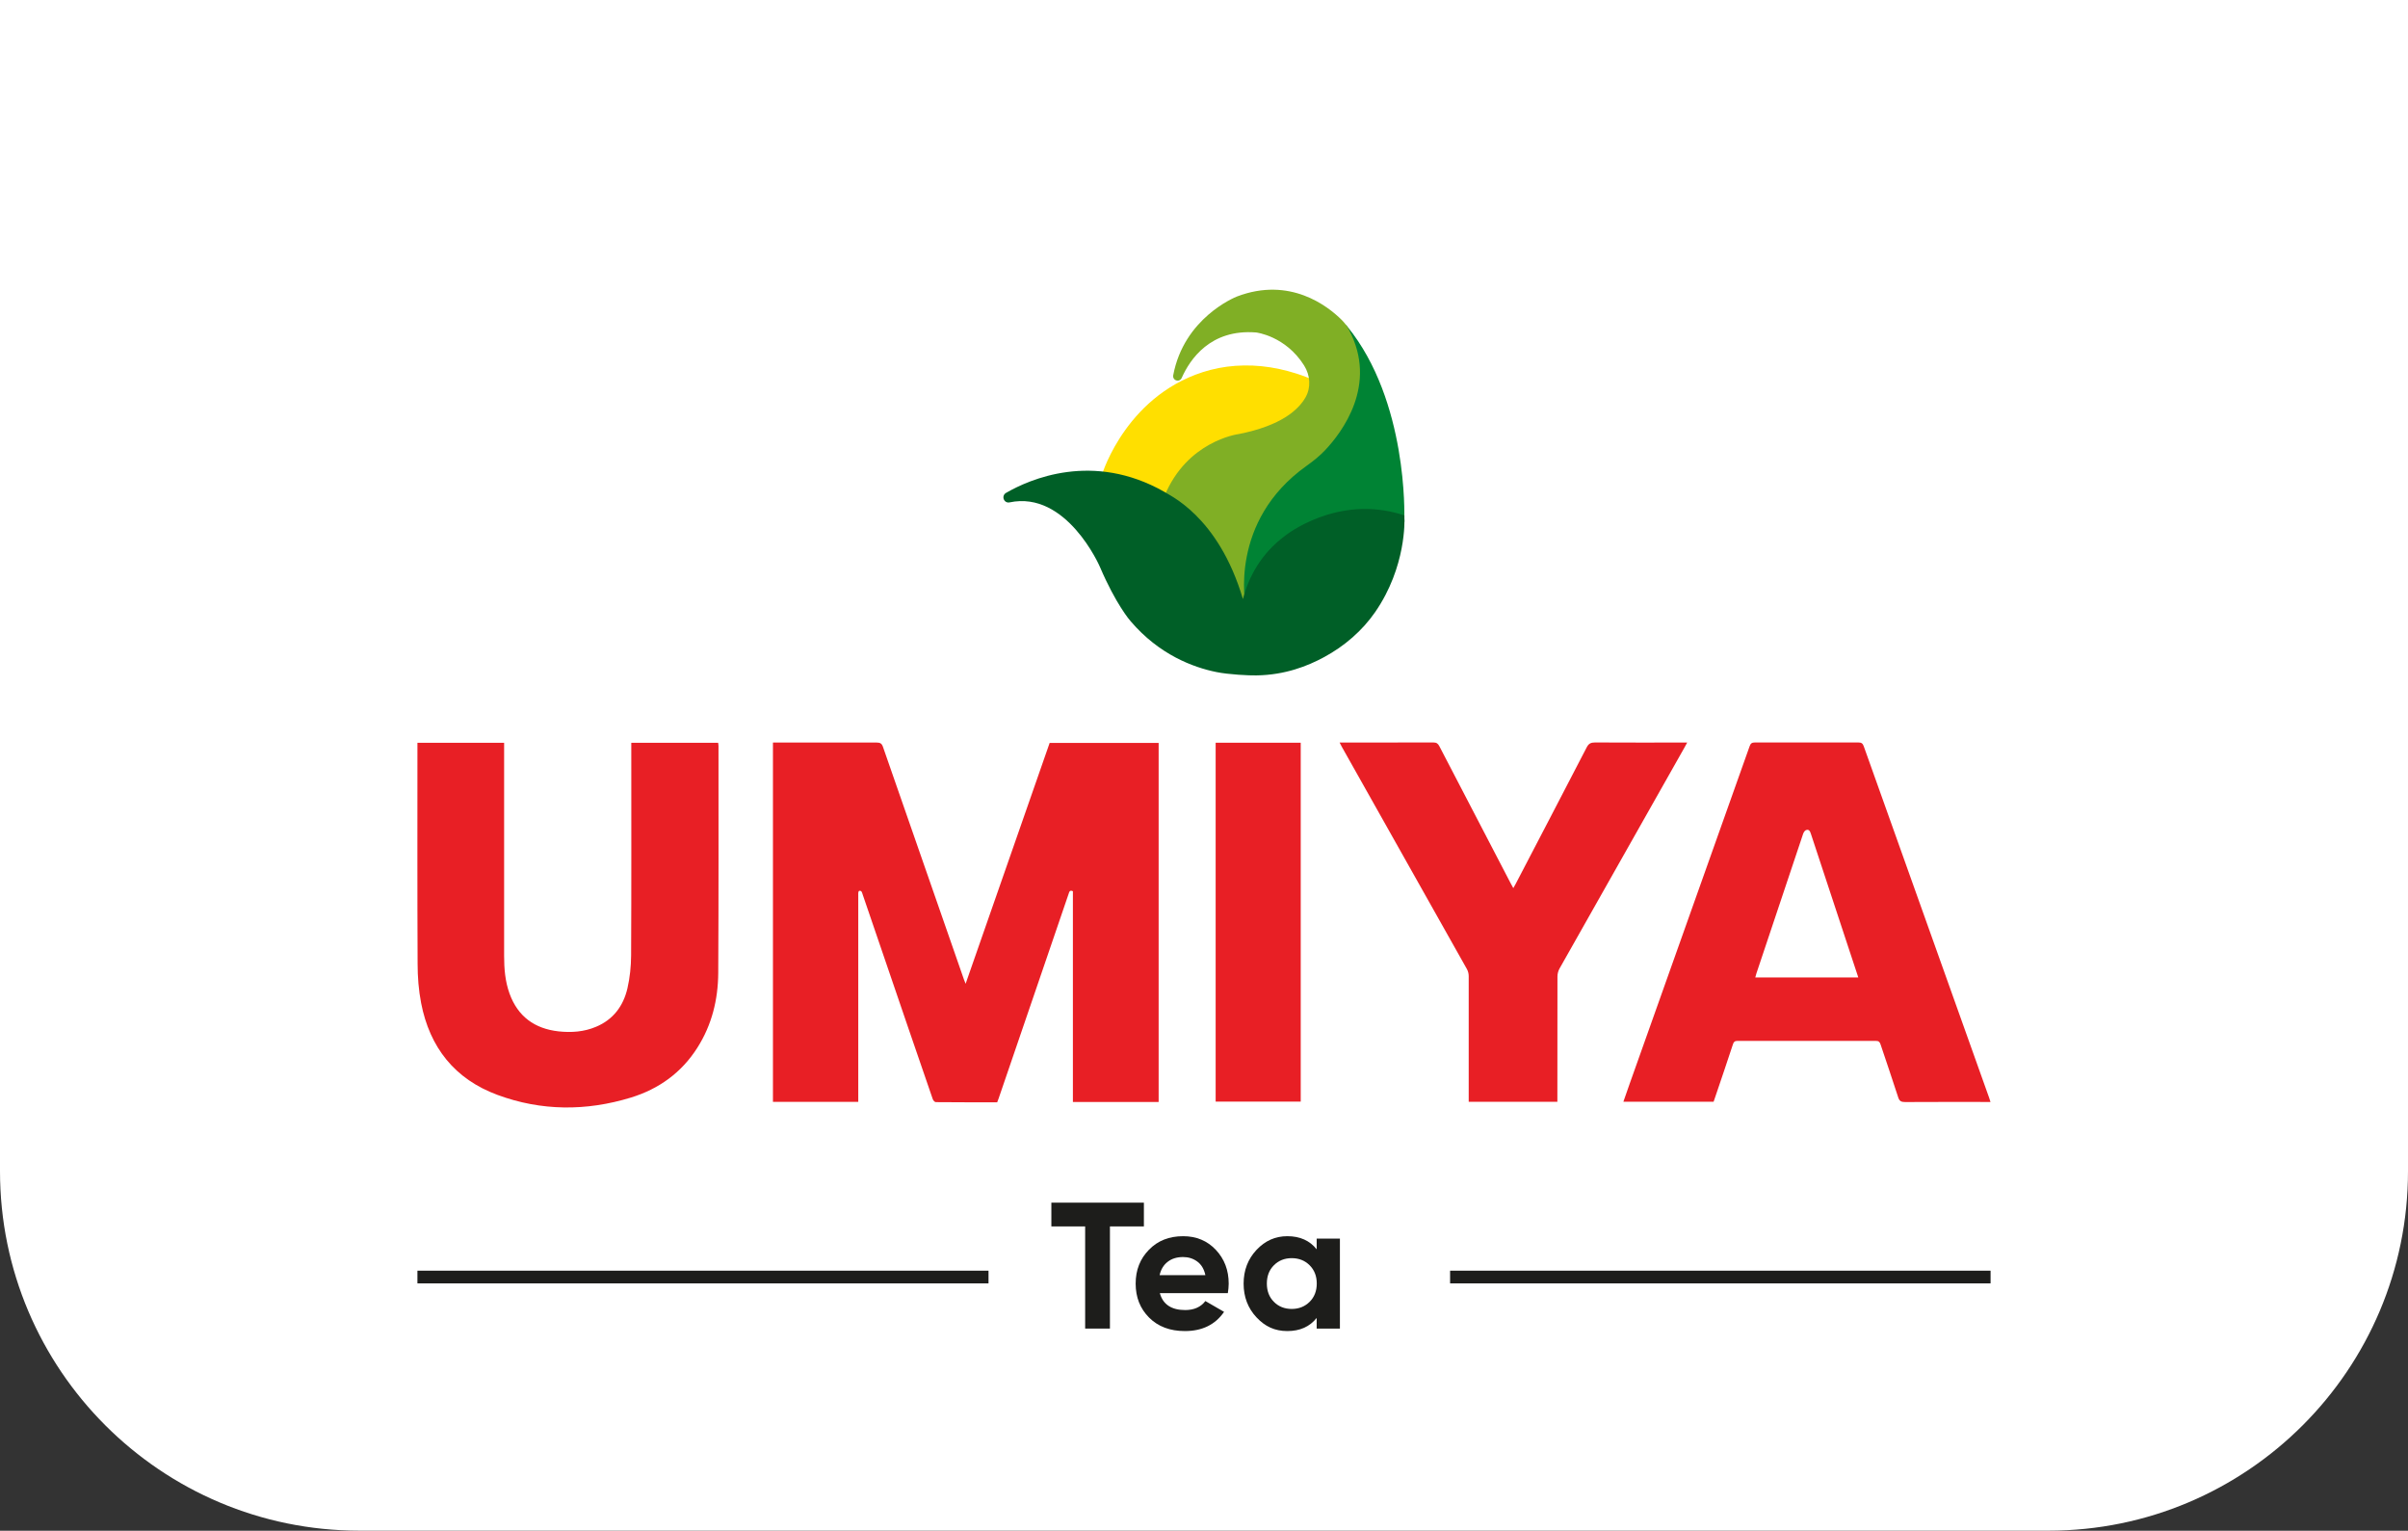 <?xml version="1.0" encoding="UTF-8"?>
<svg id="Layer_2" data-name="Layer 2" xmlns="http://www.w3.org/2000/svg" viewBox="0 0 280.82 178.46">
  <rect x="0" y="0" width="280.82" height="178.46" fill="#333333" stroke="none"/>
  <defs>
    <style>
      .cls-1 {
        fill: #ffdf00;
      }

      .cls-1, .cls-2, .cls-3, .cls-4, .cls-5, .cls-6, .cls-7 {
        stroke-width: 0px;
      }

      .cls-2 {
        fill: #80af25;
      }

      .cls-3 {
        fill: #fff;
      }

      .cls-4 {
        fill: #005f27;
      }

      .cls-5 {
        fill: #008334;
      }

      .cls-6 {
        fill: #1d1d1b;
      }

      .cls-8 {
        fill: none;
        stroke: #1d1d1b;
        stroke-miterlimit: 10;
        stroke-width: 1.48px;
      }

      .cls-7 {
        fill: #e81f25;
      }
    </style>
  </defs>
  <g id="Layer_1-2" data-name="Layer 1">
    <g>
      <path class="cls-3" d="m0,0h280.82v136.54c0,23.13-18.78,41.91-41.91,41.91H41.91c-23.13,0-41.91-18.78-41.91-41.91V0h0Z"/>
      <g>
        <path class="cls-1" d="m163.59,60.29c-.88-12.5-9.4-16.19-14.4-17.27-2.74-.59-5.52-.55-8.05.11-9.63,2.55-12.57,12.03-12.6,12.13l-.07.22.23.03c13.09,1.53,15.97,15.12,16,15.25l.14.72.24-.7c1.66-4.9,4.29-8.22,7.82-9.89,5.1-2.4,10.37-.44,10.42-.42l.29.11-.02-.31Z"/>
        <path class="cls-5" d="m157.12,38.06c-.08-.1-.13-.16-.14-.17l-.58.5s.05.06.08.1c.36.45,1.92,2.6,1.73,5.66-.18,2.93-1.87,5.83-4.98,8.58-.11.07-10.53,6.94-8.66,18.65l.35,2.2.42-2.19c.01-.06,1.15-5.71,5.93-8.91,3.17-2.12,7.21-2.7,12.02-1.73l.5.09-.02-.46c0-.14.44-13.62-6.65-22.32Z"/>
        <path class="cls-2" d="m157.33,38.44c-.22-.41-.51-.79-.87-1.15-1.61-1.6-6.03-5.08-12.21-2.72-.25.1-6.17,2.5-7.43,9.18-.05.27.1.52.36.6.26.08.52-.04.63-.29.96-2.16,3.34-5.72,8.67-5.3.03,0,3.43.4,5.6,3.84.74,1.17.81,2.59.18,3.71-.83,1.46-2.83,3.31-7.78,4.29-.25.03-6.06.88-8.67,7.21l-.15.36.36.15c.05.02,5.42,2.36,8.49,12.52l.76-.2c-.02-.1-1.99-9.86,7.09-16.32.93-.66,1.6-1.23,2.16-1.82,1.98-2.09,6.21-7.64,2.79-14.06Z"/>
        <path class="cls-4" d="m146.53,78.74c3.36-.05,5.97-1.1,7.83-2.1,2.45-1.31,4.53-3.14,6.01-5.28,3.65-5.28,3.43-10.78,3.41-11.01v-.27s-.28-.08-.28-.08c-7.59-2.39-13.62,2.44-13.66,2.48-2.8,2.09-4.22,4.79-4.89,7.36-2.9-9.79-8.73-12.15-9.2-12.52-8.29-4.7-15.66-1.46-18.44.15-.25.15-.36.45-.25.73.11.28.38.43.67.37,6.65-1.41,10.52,7.45,10.55,7.54,1.85,4.33,3.51,6.25,3.58,6.32,3.32,3.89,7.27,5.37,10,5.92,1.4.29,3.82.41,4.66.39Z"/>
      </g>
      <g>
        <path class="cls-7" d="m90.15,86.57h.73c3.79,0,7.58,0,11.36,0,.4,0,.59.1.73.5,3.14,9.04,6.29,18.07,9.44,27.11.05.13.1.26.2.51,3.29-9.43,6.54-18.75,9.8-28.08h12.71v41.86h-10v-24.57c-.38-.17-.42.08-.5.31-.71,2.08-1.42,4.15-2.13,6.23-2.01,5.87-4.02,11.75-6.03,17.62-.05.15-.11.29-.17.45-2.39,0-4.78,0-7.16-.02-.13,0-.31-.21-.36-.37-.94-2.72-1.87-5.44-2.81-8.17-1.79-5.23-3.57-10.45-5.36-15.68-.04-.12-.07-.25-.14-.34-.04-.06-.16-.09-.24-.08-.05,0-.11.1-.12.17-.02.14-.01.28-.01.42,0,7.79,0,15.59,0,23.38v.64h-9.95v-41.86Z"/>
        <path class="cls-7" d="m232.14,128.47h-.57c-3.13,0-6.26-.01-9.4.01-.46,0-.67-.11-.81-.57-.66-2.06-1.37-4.1-2.05-6.15-.1-.3-.22-.41-.55-.41-5.38.01-10.75.01-16.13,0-.33,0-.45.12-.54.41-.67,2.04-1.36,4.07-2.05,6.1-.06.19-.13.38-.2.58h-10.52c.25-.72.49-1.41.73-2.09,4.67-13.12,9.33-26.23,13.99-39.35.12-.34.27-.44.62-.44,4.02.01,8.04.01,12.06,0,.35,0,.51.1.63.44,4.87,13.67,9.75,27.34,14.63,41,.05.13.09.26.15.47Zm-15.43-14.53c-.3-.9-.58-1.74-.85-2.57-1.56-4.73-3.12-9.45-4.68-14.18-.1-.31-.23-.54-.57-.41-.14.05-.27.26-.33.43-1.82,5.42-3.63,10.85-5.45,16.28-.05.14-.08.29-.13.46h12Z"/>
        <path class="cls-7" d="m48.68,86.6h10.11v.59c0,8.09,0,16.18,0,24.27,0,1.49.12,2.95.63,4.37.97,2.68,2.93,4.1,5.72,4.41,1.49.16,2.96.06,4.36-.53,2.02-.84,3.19-2.43,3.67-4.48.29-1.25.42-2.56.43-3.84.04-8.06.02-16.12.02-24.18,0-.2,0-.4,0-.61h10.13c.01.12.04.24.04.36,0,8.82.02,17.64-.03,26.47-.02,3.1-.74,6.05-2.43,8.71-1.85,2.92-4.5,4.82-7.76,5.82-5.2,1.59-10.43,1.58-15.55-.31-4.99-1.84-7.91-5.54-8.91-10.71-.29-1.5-.41-3.06-.41-4.6-.04-8.4-.02-16.8-.02-25.2,0-.17,0-.33,0-.52Z"/>
        <path class="cls-7" d="m156.22,86.57h.51c3.48,0,6.95,0,10.43-.01.37,0,.54.13.7.44,2.77,5.33,5.54,10.66,8.32,15.99.09.16.18.32.3.55.1-.18.19-.32.26-.46,2.77-5.31,5.54-10.62,8.3-15.95.23-.44.48-.57.96-.57,3.4.02,6.79.01,10.19.01h.57c-.13.24-.23.43-.34.62-4.85,8.58-9.71,17.15-14.55,25.73-.15.27-.24.61-.24.92-.01,4.68-.01,9.35-.01,14.03v.58h-10.34v-.54c0-4.71,0-9.41,0-14.12,0-.28-.08-.59-.22-.83-4.85-8.63-9.71-17.25-14.57-25.88-.08-.14-.15-.29-.26-.5Z"/>
        <path class="cls-7" d="m141.77,86.59h9.92v41.84h-9.92v-41.84Z"/>
      </g>
      <g>
        <g>
          <line class="cls-8" x1="169.11" y1="148.88" x2="232.14" y2="148.88"/>
          <line class="cls-8" x1="48.68" y1="148.88" x2="115.28" y2="148.88"/>
        </g>
        <g>
          <path class="cls-6" d="m133.4,140.21v2.77h-3.96v11.91h-2.89v-11.91h-3.94v-2.77h10.8Z"/>
          <path class="cls-6" d="m135.26,150.76c.36,1.31,1.35,1.97,2.96,1.97,1.03,0,1.82-.35,2.35-1.05l2.18,1.26c-1.03,1.5-2.56,2.24-4.57,2.24-1.73,0-3.12-.52-4.17-1.57-1.05-1.05-1.57-2.37-1.57-3.96s.52-2.9,1.55-3.95c1.03-1.06,2.36-1.58,3.99-1.58,1.54,0,2.81.53,3.81,1.59,1,1.06,1.5,2.38,1.5,3.94,0,.35-.04.72-.1,1.11h-7.91Zm-.04-2.1h5.35c-.15-.71-.47-1.24-.95-1.59-.48-.35-1.03-.52-1.65-.52-.73,0-1.33.19-1.8.56-.48.37-.79.89-.94,1.56Z"/>
          <path class="cls-6" d="m153.55,144.4h2.71v10.49h-2.71v-1.24c-.81,1.02-1.95,1.53-3.42,1.53s-2.6-.53-3.6-1.6c-1-1.07-1.5-2.38-1.5-3.93s.5-2.86,1.5-3.93c1-1.07,2.2-1.6,3.6-1.6,1.47,0,2.61.51,3.42,1.53v-1.24Zm-4.99,7.37c.54.55,1.24.83,2.08.83s1.53-.28,2.09-.83c.55-.55.83-1.26.83-2.13s-.28-1.58-.83-2.13c-.55-.55-1.25-.83-2.09-.83s-1.53.28-2.08.83c-.55.55-.82,1.26-.82,2.13s.27,1.58.82,2.13Z"/>
        </g>
      </g>
    </g>
  </g>
</svg>